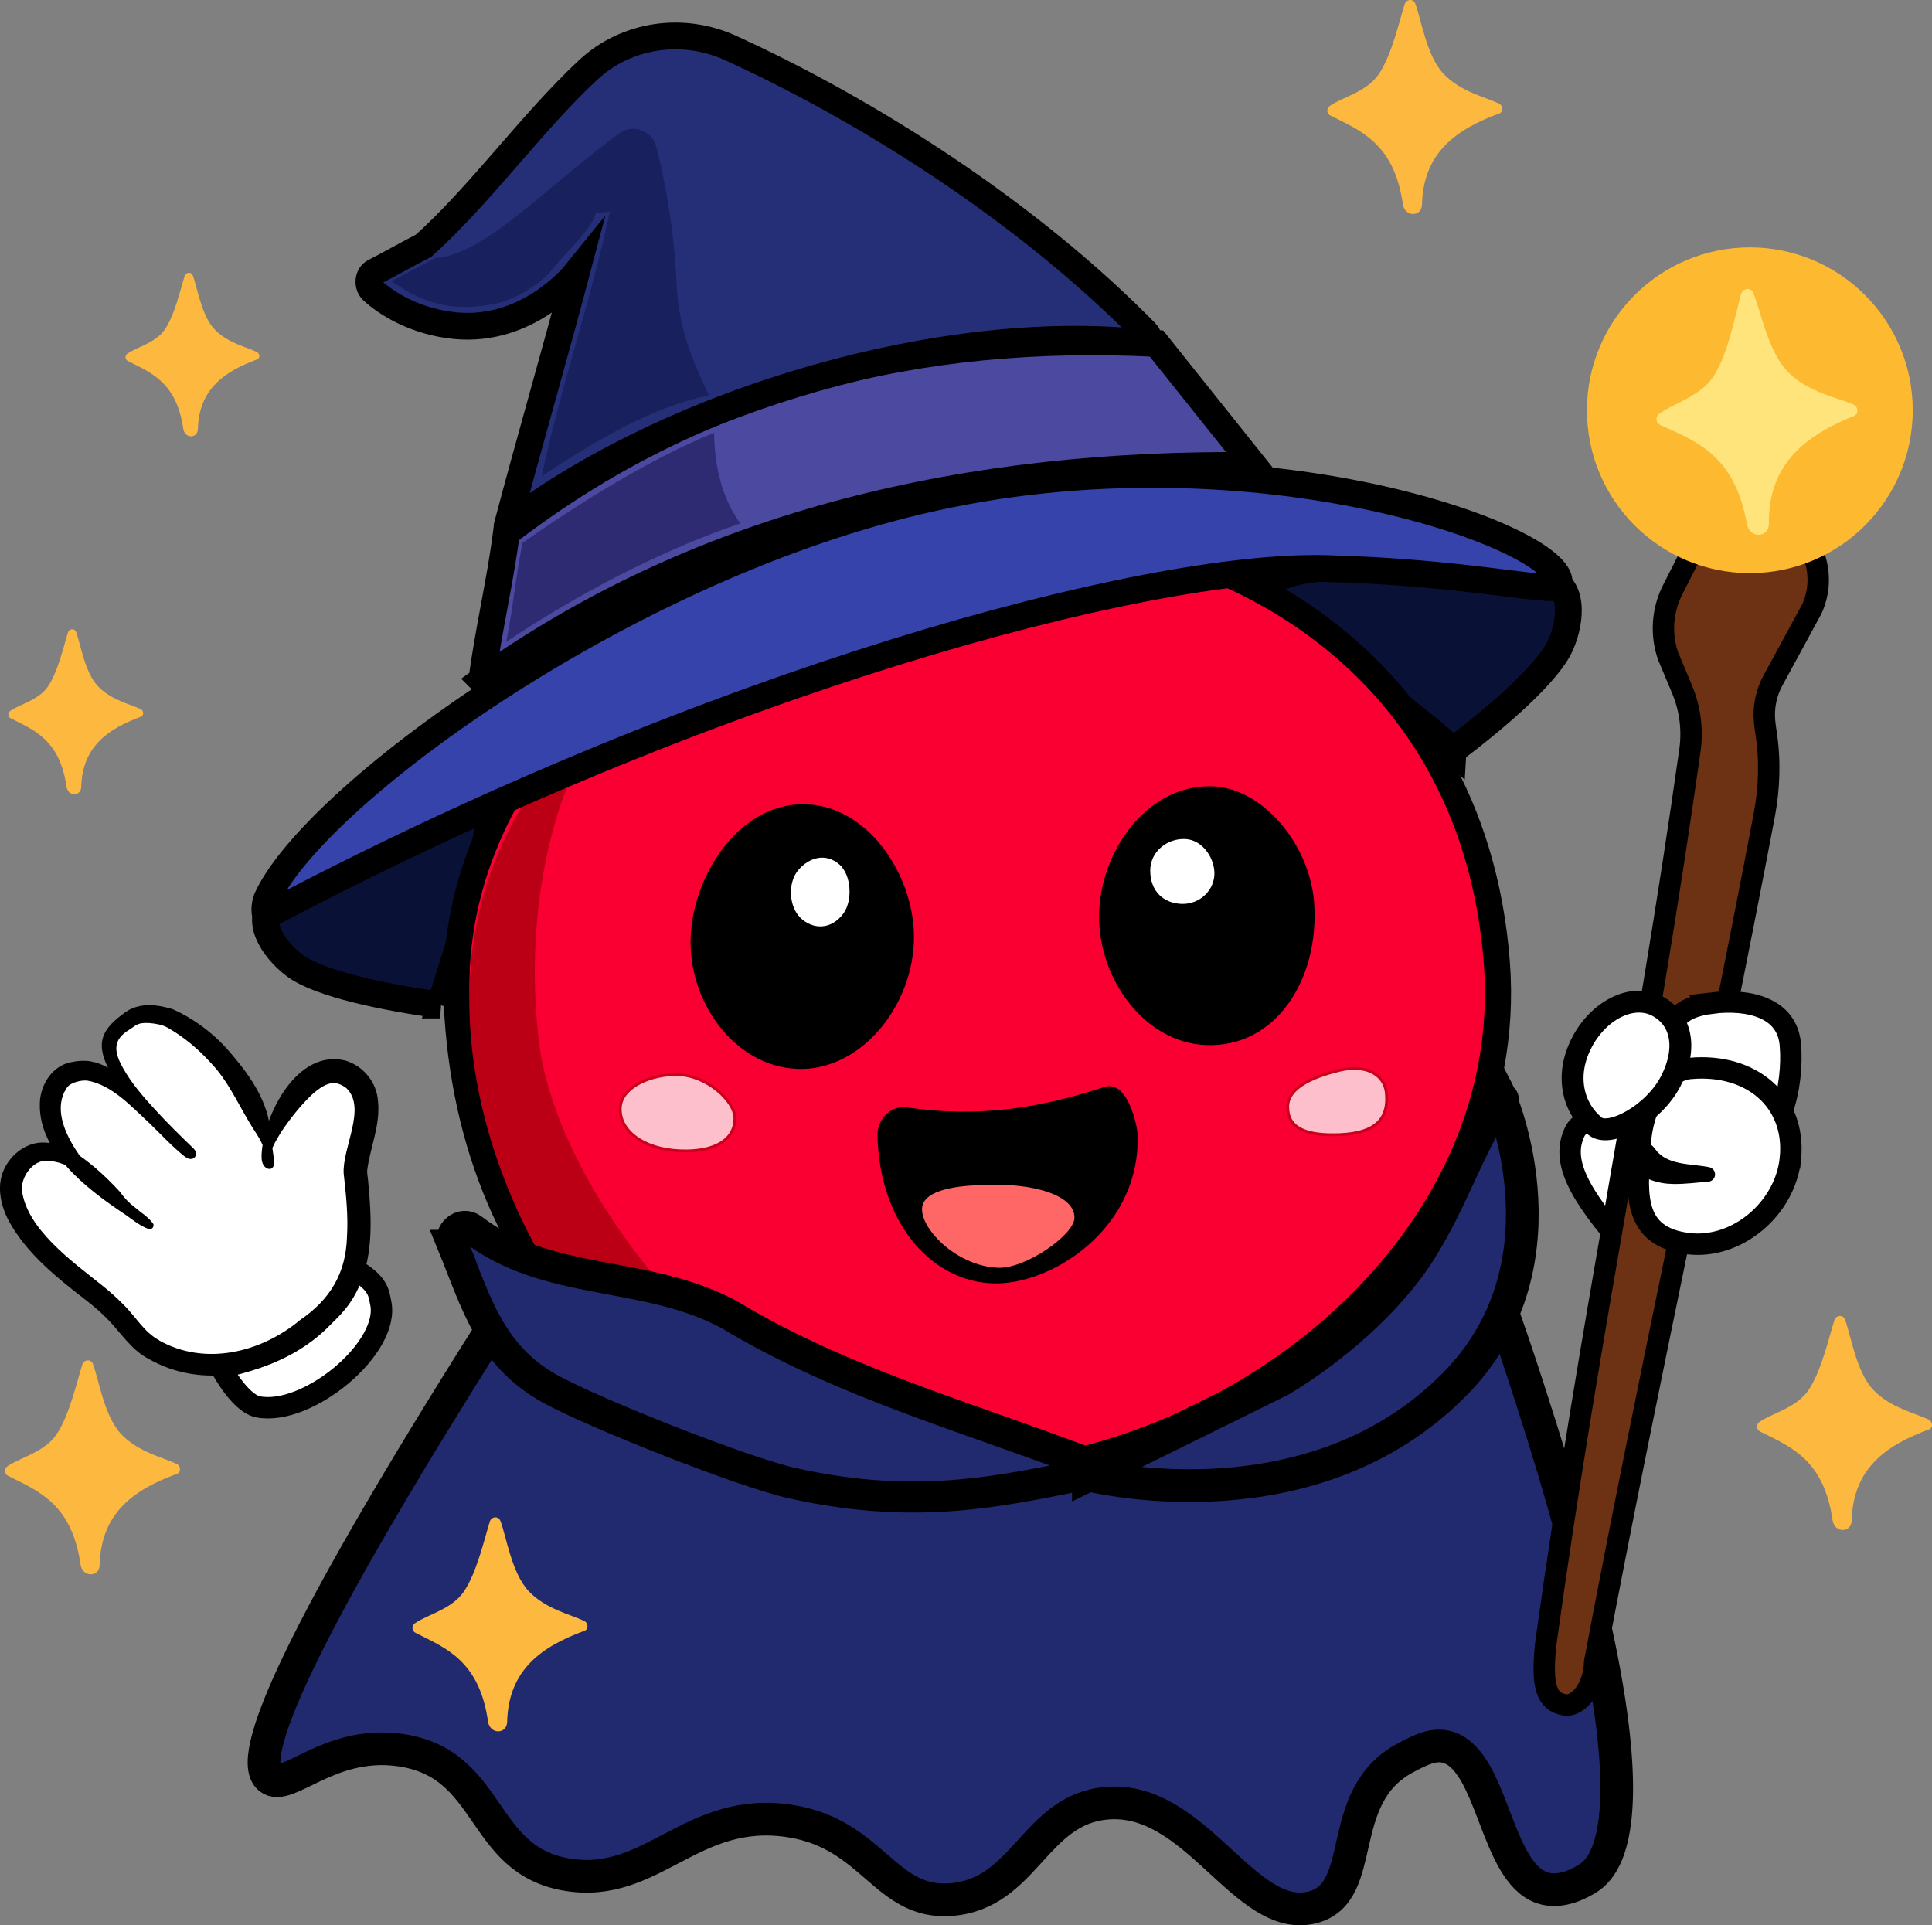<?xml version="1.0" encoding="UTF-8"?>
<svg id="Layer_2" data-name="Layer 2" xmlns="http://www.w3.org/2000/svg" viewBox="0 0 361.04 359.77">
  <rect x="0" y="0" width="361.04" height="359.77" fill="#808080" stroke="none"/>
  <defs>
    <style>
      .cls-1 {
        opacity: .75;
      }

      .cls-2 {
        fill: #fdb83f;
      }

      .cls-3, .cls-4, .cls-5, .cls-6 {
        fill: #fff;
      }

      .cls-7 {
        fill: #4b49a0;
      }

      .cls-7, .cls-4, .cls-8, .cls-9, .cls-10, .cls-5, .cls-11, .cls-12, .cls-6, .cls-13, .cls-14, .cls-15 {
        stroke-miterlimit: 10;
      }

      .cls-7, .cls-4, .cls-8, .cls-9, .cls-10, .cls-5, .cls-11, .cls-12, .cls-13, .cls-14, .cls-15 {
        stroke: #000;
      }

      .cls-7, .cls-8, .cls-10, .cls-13 {
        stroke-width: 5px;
      }

      .cls-4, .cls-14 {
        stroke-width: 4px;
      }

      .cls-16 {
        fill: #f66;
      }

      .cls-8 {
        fill: #3643ab;
      }

      .cls-17 {
        fill: #bb0015;
      }

      .cls-9 {
        fill: #fa0032;
        stroke-width: 4.88px;
      }

      .cls-18 {
        fill: #fee47b;
      }

      .cls-19 {
        fill: #11194c;
        opacity: .61;
      }

      .cls-10 {
        fill: #0a1136;
      }

      .cls-5 {
        stroke-width: 4.09px;
      }

      .cls-20 {
        fill: #2f2b73;
      }

      .cls-11 {
        stroke-width: 6.11px;
      }

      .cls-11, .cls-15 {
        fill: #222a6f;
      }

      .cls-21 {
        fill: #fdba30;
      }

      .cls-12 {
        stroke-width: 3.81px;
      }

      .cls-6 {
        stroke: #bb0015;
        stroke-width: .53px;
      }

      .cls-13 {
        fill: #252f78;
      }

      .cls-14 {
        fill: #6c3213;
      }

      .cls-15 {
        stroke-width: 5.8px;
      }
    </style>
  </defs>
  <g id="Layer_1-2" data-name="Layer 1">
    <g id="results">
      <g id="themes">
        <g id="fantacy">
          <path id="cape" class="cls-11" d="M280.13,243.28c31.8,91.64,21.05,104.97,16.62,107.74-.9.56-4.9,3.06-8.62,1.75-8.7-3.07-9.09-23.53-17.48-26.22-2.62-.84-5.12.43-8.01,1.96-13.57,7.19-6.74,25.23-17.36,27.93-12.71,3.23-21.78-21.08-38.67-19.44-13.33,1.29-15.09,16.93-28.89,18-12.34.95-14.53-12.23-30-14.67-18.56-2.92-25.73,12.68-41.78,10-16.57-2.77-13.77-21.09-31.56-23.33-13.02-1.64-20.74,7.93-24,5.33-4.32-3.44,3.63-24.69,46.22-91.33,61.85,3.19,121.67-.89,183.52,2.3Z"/>
          <path class="cls-10" d="M82.24,187.82c4.85-15.49,12.17-36.61,7.5-40.61-4.32-3.7-24.82,10.47-38.33,21.11-4.11,3.23-.51,8.97,3.67,12.11,4.63,3.48,17.03,6,27.17,7.39Z"/>
          <path class="cls-10" d="M271.54,140.23c-11.8-11.15-35.97-25.11-33.85-30.89,1.96-5.34,34.25-3.87,51.24-1.19,5.16.82,4.83,7.58,2.71,12.36-2.34,5.3-11.93,13.55-20.1,19.71Z"/>
          <g>
            <path class="cls-9" d="M178.55,98.63c-50.21,3.61-95.29,42.37-93.2,88.7,2.43,53.91,39.48,88.86,91.91,88.7,51.74-.16,106.56-42.27,102.46-96.12-4.48-58.77-54.94-84.6-101.18-81.28h.01Z"/>
            <path class="cls-17" d="M132.75,127.16c-13.41,3.67-17.56,8.06-26.84,20.16,0,0-8.56,19.45-5.19,47.37,3.64,30.11,40.63,75.12,78.71,78.75-4.07.4-15.49.08-24.69-1.94-16.22-3.43-32.16-9.72-47.73-27.82-3.53-4.1-14.07-20.41-17.86-41.25-8.47-46.62,22.72-68.49,27.14-72.91,3.2-1.84,13.03-11.84,17.62-3.23-.63,1.11-.54-.25-1.17.85v.02Z"/>
          </g>
          <g id="mouth">
            <path class="cls-12" d="M169.17,208.83c14.3,2.08,26.01-.02,37.82-3.9,1.88-.62,3.64,5.34,3.7,7.31.44,15.26-13.3,24.79-23.17,25.64-10.91.94-21.22-9.02-21.64-25.7-.05-1.82,1.49-3.62,3.28-3.34h0Z"/>
            <path class="cls-16" d="M186.48,236.92c-7.99-.33-14.86-7.73-14.12-11.49.74-3.76,9.36-3.89,11.16-3.98,9.92-.48,17.39,2.03,17.27,6.17-.1,3.19-9.17,9.52-14.31,9.3Z"/>
          </g>
          <path class="cls-15" d="M84.64,232.73c-.95-2.32,1.7-4.56,3.63-3.06,13.99,10.85,32.27,7.59,47.87,15.93,22.16,13.36,46.51,19.69,70.52,29.13-18.57,3.67-34.19,7.84-58.53,2.46-9.19-2.03-37.17-13.11-45.41-17.69-11.15-6.19-13.81-16.31-18.09-26.77Z"/>
          <path class="cls-11" d="M203.39,275.67c2.7.56,42.02,9.7,68.37-16.91,21.56-21.77,9.66-52.08,7.52-56.07-2.69,1.5,3.72,2.81.66,3.04-6.06,9.69-8.45,18.26-14.52,27.95-5.86,9.37-16.59,18.57-26.08,24.24l-35.95,17.76Z"/>
          <g id="cheeks" class="cls-1">
            <path class="cls-6" d="M115.91,206.92c.3-3.94,6.02-6.25,10.81-6.1,5.36.17,10.55,4.86,10.61,8.12.07,3.91-3.56,6.4-10.22,6.13-7.05-.28-11.51-3.91-11.19-8.15h-.01Z"/>
            <path class="cls-6" d="M259.11,204.51c-.3-3.94-4.12-5.63-8.77-4.5-5.63,1.36-9.64,3.48-9.7,6.74-.07,3.91,3.09,5.56,9.75,5.29,7.05-.28,9.04-3.28,8.71-7.53h0Z"/>
          </g>
          <g id="eyes">
            <g>
              <g>
                <path d="M149.99,150.29c-12.21.04-20.92,13.91-20.94,25.74-.03,11.77,8.47,23.21,19.85,23.72,12.46.56,22.69-12.91,21.85-26.17-.7-11.07-9.06-23.33-20.75-23.29h0Z"/>
                <path class="cls-3" d="M156.79,161.5c-2.46-2.11-5.49-1.32-7.54,1.01-2.15,2.44-1.9,7.25.71,9.35,2.67,2.15,5.82,1.44,7.7-1.22,1.66-2.35,1.49-7.13-.86-9.15h0Z"/>
              </g>
              <g>
                <path d="M226.28,146.93c-12.2-.16-20.87,12.51-20.89,24.33-.03,11.77,8.51,23.54,19.89,24.04,13.12.57,21.25-12.23,20.31-26.42-.74-11.06-9.71-21.82-19.3-21.95h0Z"/>
                <path class="cls-3" d="M221.55,156.8c-3.23-.19-6.6,2.18-6.6,5.9,0,3.91,2.55,6.12,5.9,6.22,3.43.09,6.2-2.65,6.09-5.9-.1-2.87-2.3-6.04-5.38-6.22h0Z"/>
              </g>
            </g>
          </g>
          <g id="hat">
            <path class="cls-8" d="M49.85,167.99c-.4.89-.64,3.46.22,3,82.76-43.77,163.66-65.52,197.54-64.74,25.92.6,43,4.76,43.63,3.24,3.41-8.15-56.59-30.81-119.63-15.83-56.63,13.46-113.31,55.52-121.76,74.33Z"/>
            <path class="cls-7" d="M90.04,127.16c1.19-9.23,3.41-18.32,4.59-27.56,36-27.74,77.02-37.67,121.48-35.41,6.07,7.6,12.15,15.21,18.22,22.81-52.8-.59-102.43,10.38-144.3,40.15Z"/>
            <path class="cls-13" d="M214.22,62.27c-21.79-22.31-51.67-41.45-77.71-53.31-8.91-4.06-19.45-2.56-26.61,4.12-10.66,9.94-20,23.17-30.74,32.84-2.8,1.42-6.38,3.47-9.19,4.89-1.23.62-1.37,2.54-.37,3.48,2.68,2.52,8.23,5.87,15.44,6.57,13.39,1.31,22-9.06,22.67-9.89-4.07,15.38-8.88,31.94-12.94,47.31-.07.25.95-.74,1.16-.89,30.84-22.92,80.47-37.18,117.45-33.38.95.1,1.51-1.05.84-1.74Z"/>
            <path class="cls-19" d="M81.32,48.23c9.32-.63,20.4-13.06,34.42-23.31,2.48-1.82,6.02-.61,6.86,2.35,1.69,5.97,3.5,17.09,3.79,24.89.35,9.26,3.01,15.22,6.09,21.73-10.75,2.16-21.52,8.71-31.26,15.11,3.65-17.23,9.05-32.12,12.74-49.46l-2.61.33c-.84,3.07-5.01,6.58-8.17,10.5-2.18,2.7-6.78,5.54-10.17,6.28-8.32,1.8-13.61.19-19.86-4.08l8.17-4.33Z"/>
            <path class="cls-20" d="M133.45,80.88c.1,6.18,1.35,11.97,4.89,16.94-14.97,5.11-30.31,13.13-43.74,22.13,1.28-6.35,1.76-12.14,3.04-18.49,10.95-7.69,24.12-15.83,35.81-20.59Z"/>
          </g>
          <g id="left_hand">
            <path class="cls-4" d="M304.3,233.7c-9.6-10.76-12.57-16.87-10.02-22.2,1.9-3.97,10.84-2.58,13.43-1.76-1.26,8.33-2.15,15.63-3.41,23.96Z"/>
            <g id="staff">
              <path class="cls-14" d="M292.33,318.59c2.75.49,5.63-3.52,5.67-8,10.06-53.38,21.57-104.86,31.68-158.17.98-5.15,1.15-10.44.33-15.61-.11-.7-.2-1.39-.26-2.03-.24-2.63.3-5.27,1.56-7.6l7.25-13.33c2.64-5.67.86-12.44-4.15-16-4.81-3.42-11.48-3.08-16,.89-1.94,3.82-3.89,7.65-5.83,11.47-1.95,3.84-2.26,8.31-.86,12.38l2.6,6.19c1.52,3.62,2.03,7.58,1.48,11.47-8.37,59.42-18.63,106.77-26.95,167.04-.83,7.93.18,10.7,3.48,11.3Z"/>
              <g>
                <circle class="cls-21" cx="327" cy="76.67" r="30.44"/>
                <path class="cls-18" d="M325.38,54.91c.31-1.06,1.78-1.25,2.22-.24,1.38,3.13,2.77,11.13,6.62,14.94,3.78,3.74,9.19,4.69,12.15,5.99.89.39,1.02,1.74.13,2.11-8.96,3.65-16.04,8.83-15.94,20.15.03,2.68-3.6,2.85-4.11.03-2.32-12.94-9.54-15.44-16.21-18.48-.82-.38-.95-1.49-.23-2.03,2.63-2,7.71-3.23,10.23-7.08,2.74-4.19,4.18-12.09,5.14-15.38Z"/>
              </g>
            </g>
            <g>
              <path class="cls-4" d="M319.91,187.46c-6.9.83-8.49,4.25-7.91,9.11.58,4.86,6.84,19.29,13.74,18.46,6.9-.83,9.49-12.08,8.83-19.8-.59-6.96-7.77-8.6-14.67-7.78Z"/>
              <g>
                <path class="cls-4" d="M334.59,216.41c1.02-10.67-7.33-17.78-18.74-16.74-5.09.46-9.33,7.15-9.41,15.7-.61,7.95-1.18,15.79,9.04,17.04,9.11,1.11,18.21-6.57,19.11-16Z"/>
                <g>
                  <path class="cls-3" d="M307.24,216.61c3.02,3.23,7.61,2.65,12.03,2.86"/>
                  <path d="M309.28,214.71c2.25,3.11,6.43,2.7,10.06,3.4.75.12,1.26.82,1.15,1.57-.1.65-.64,1.12-1.28,1.16-2.06.13-4.17.47-6.55.42-2.66-.01-5.63-.92-7.64-2.92-2.95-2.98,1.8-7.02,4.27-3.63h0Z"/>
                </g>
              </g>
              <path class="cls-5" d="M295.52,194.99c-3.17,6.22-1.45,12.3,2.6,15.51,2.71,2.15,10.96-2.28,14.13-8.51,3.17-6.22,1.94-11.68-2.66-14.03-4.6-2.34-10.91.8-14.07,7.02Z"/>
            </g>
          </g>
          <g id="left_hand-2" data-name="left hand">
            <path class="cls-4" d="M41.29,255.6c2.77,4.92,5.26,6.96,6.86,7.29,9.24,1.89,24.95-11.09,22.97-19.54-.34-1.47-.22-3.49-4.94-6.17-5.63,13.2-16.69,16.54-24.89,18.42Z"/>
            <g>
              <path class="cls-3" d="M28.77,252.22c-4.66-2.6-4.09-5.28-12.18-11.38C-.37,228.04,1.1,221.07,3.44,217.98c6.47-8.58,17.43,5.16,23.36,9.87,7.84,6.24-24.57-12.98-15.97-25.62.85-1.35,2.62-1.86,3.86-2.07,7.04-1.17,14.32,10.42,20.32,15.19.72.57,1.08.41.41-.22-20.32-18.91-15.74-21.37-10.91-24.82,2.22-1.58,6.59-.38,7.26-.04,15.87,8.01,19.81,27.84,18.56,27.5-3.25-.9,5.96-20.53,13.96-17.28,8.3,3.38,1.64,14.73,2.17,18.99,2.54,20.21-2.59,24.4-11.92,30.87-7.49,5.19-17.49,6.5-25.76,1.88h-.01Z"/>
              <path d="M29.75,250.47c-2.88-1.54-4.39-4.47-6.79-6.78-1.26-1.29-2.61-2.46-3.99-3.56-5.46-4.37-14.06-10.51-14.88-17.78-.11-2.33,1.73-5.03,4.03-5.4,5.53-.32,9.92,5.09,14.33,7.82,1.35,1.08,2.36,2.5,3.73,3.56.27.36.89.23,1.17.53l.2.2.07.09s0,.02,0,0c.02-.04-.09.02.02-.33.26-.3.35-.15.33-.19-1.62-.74-3.03-1.96-4.42-3.12-4.83-4.54-14.81-14.38-11.56-21.37.26-.45.47-.95.9-1.3.81-.62,2.35-1.02,3.46-.89,4.59.83,8.09,4.73,11.55,7.93,2.18,2.09,4.22,4.36,6.62,6.25.44.29.84.61,1.53.39.29-.1.59-.49.59-.79,0-.68-.22-.77-.49-1.12-2.52-2.41-4.88-4.75-7.17-7.24-2.27-2.47-4.5-5.06-6.05-7.88-1.66-2.98-1.85-5.18,1.17-7.02.19-.14,1.12-.75,1.3-.88.71-.4,1.47-.45,2.41-.41,1.15.09,2.55.3,3.54.89,2.96,1.68,5.6,3.89,7.9,6.4,3.44,3.53,5.32,8.07,7.91,12.21,1.16,1.73,2.3,3.55,2.62,5.63.06.39.08.87.04,1.11.02-.01-.02-.08.24-.26.13-.06.29-.09.43-.04-.34-1.78,1.06-3.89,1.99-5.48,1.81-2.71,3.86-5.27,6.03-7.27,1.76-1.5,3.53-2.64,5.5-1.49l.38.22.34.25c3.86,3.72-.83,11.2-.5,16.01.45,3.92.86,7.98.61,11.83-.21,6.79-3.16,11.67-8.77,15.5-7.29,6.08-17.76,8.64-26.34,3.8h0l.02-.02ZM27.8,253.96c9.93,5.68,22.24,3.08,30.77-3.92,2.81-2.04,5.74-4.52,7.66-7.89,3.71-6.59,3.23-14.17,2.58-21.27-.03-.6-.24-1.59-.19-2.18.54-4.27,2.48-8.33,2.02-12.92-.24-3.46-2.64-6.49-6-7.56-9.12-2.36-15.41,10.18-15.76,17.58-.02.79.01,1.87.84,2.44.29.19.68.31,1,.13.81-.53.43-1.6.4-2.26-.34-2.21-.51-4.39-.86-6.63-1.07-5.3-4.56-9.74-8.07-13.73-2.79-3-6.17-5.48-9.92-7.16-2.84-.86-6.04-1.27-8.68.45-2.02,1.48-4.47,3.32-4.57,6.15-.19,6.61,11.23,16.2,15.84,20.68.04.04.09.1.07.07,0-.02-.08-.04-.06-.4,0-.25.26-.59.5-.67.32-.13.53,0,.41-.06-5.15-4.13-8.26-9.8-13.59-13.95-1.61-1.25-3.75-2.46-6.1-2.61-.73-.03-1.69.01-2.41.18-3.47.47-5.75,3.55-6.19,6.96-.86,9.52,8.7,16.72,15.29,21.17,1.65,1.06,3.17,2.49,5.1,3.16.08-.05.27.17.72-.35.21-.63,0-.59,0-.72-.94-1.28-2.26-2.03-3.45-3.06-1.02-.78-1.93-1.7-2.65-2.77-1.46-1.59-2.98-3.1-4.64-4.53-2.88-2.39-5.9-4.8-10.04-4.78-3.34.12-6.25,2.64-7.35,5.72-1.07,2.97-.18,6.44,1.19,8.97,3.47,6.3,9.28,10.81,14.79,15.07,1.28,1.02,2.51,2.08,3.63,3.23,2.41,2.42,4.47,5.81,7.7,7.45h.02Z"/>
            </g>
          </g>
          <g>
            <path class="cls-2" d="M34.53,51.55c.23-.7,1.21-.79,1.48-.11.84,2.11,1.59,7.46,4.06,10.08,2.43,2.57,6,3.33,7.93,4.26.58.28.64,1.18.03,1.4-6.04,2.22-10.86,5.5-11.05,13.02-.04,1.78-2.46,1.81-2.73-.07-1.25-8.65-5.99-10.48-10.35-12.66-.54-.27-.6-1.01-.11-1.36,1.79-1.27,5.19-1.97,6.96-4.47,1.92-2.72,3.06-7.94,3.77-10.1Z"/>
            <path class="cls-2" d="M262.51.75c.3-.92,1.58-1.03,1.94-.14,1.1,2.77,2.08,9.76,5.31,13.18,3.18,3.37,7.85,4.35,10.38,5.57.76.37.84,1.55.05,1.84-7.9,2.9-14.21,7.19-14.46,17.04-.06,2.33-3.22,2.37-3.57-.09-1.63-11.32-7.83-13.71-13.54-16.56-.7-.35-.78-1.32-.14-1.78,2.34-1.66,6.8-2.58,9.1-5.85,2.51-3.56,4-10.38,4.93-13.21Z"/>
            <path class="cls-2" d="M342.81,246.68c.3-.92,1.58-1.03,1.94-.14,1.1,2.77,2.08,9.76,5.31,13.18,3.18,3.37,7.85,4.35,10.38,5.57.76.37.84,1.55.05,1.84-7.9,2.9-14.21,7.19-14.46,17.04-.06,2.33-3.22,2.37-3.57-.09-1.63-11.32-7.83-13.71-13.54-16.56-.7-.35-.78-1.32-.14-1.78,2.34-1.66,6.8-2.58,9.1-5.85,2.51-3.56,4-10.38,4.93-13.21Z"/>
            <path class="cls-2" d="M15.4,254.97c.3-.92,1.58-1.03,1.94-.14,1.1,2.77,2.08,9.76,5.31,13.18,3.18,3.37,7.85,4.35,10.38,5.57.76.37.84,1.55.05,1.84-7.9,2.9-14.21,7.19-14.46,17.04-.06,2.33-3.22,2.37-3.57-.09-1.63-11.32-7.83-13.71-13.54-16.56-.7-.35-.78-1.32-.14-1.78,2.34-1.66,6.8-2.58,9.1-5.85,2.51-3.56,4-10.38,4.93-13.21Z"/>
            <path class="cls-2" d="M91.55,284.31c.3-.92,1.58-1.03,1.94-.14,1.1,2.77,2.08,9.76,5.31,13.18,3.18,3.37,7.85,4.35,10.38,5.57.76.37.84,1.55.05,1.84-7.9,2.9-14.21,7.19-14.46,17.04-.06,2.33-3.22,2.37-3.57-.09-1.63-11.32-7.83-13.71-13.54-16.56-.7-.35-.78-1.32-.14-1.78,2.34-1.66,6.8-2.58,9.1-5.85,2.51-3.56,4-10.38,4.93-13.21Z"/>
            <path class="cls-2" d="M12.71,118.18c.23-.71,1.22-.8,1.49-.11.85,2.13,1.6,7.52,4.09,10.16,2.45,2.59,6.05,3.36,8,4.29.59.28.65,1.19.04,1.42-6.09,2.24-10.96,5.54-11.15,13.13-.05,1.8-2.48,1.82-2.75-.07-1.26-8.73-6.04-10.57-10.43-12.76-.54-.27-.6-1.02-.11-1.37,1.81-1.28,5.24-1.99,7.02-4.51,1.94-2.74,3.08-8,3.8-10.19Z"/>
          </g>
        </g>
      </g>
    </g>
  </g>
</svg>